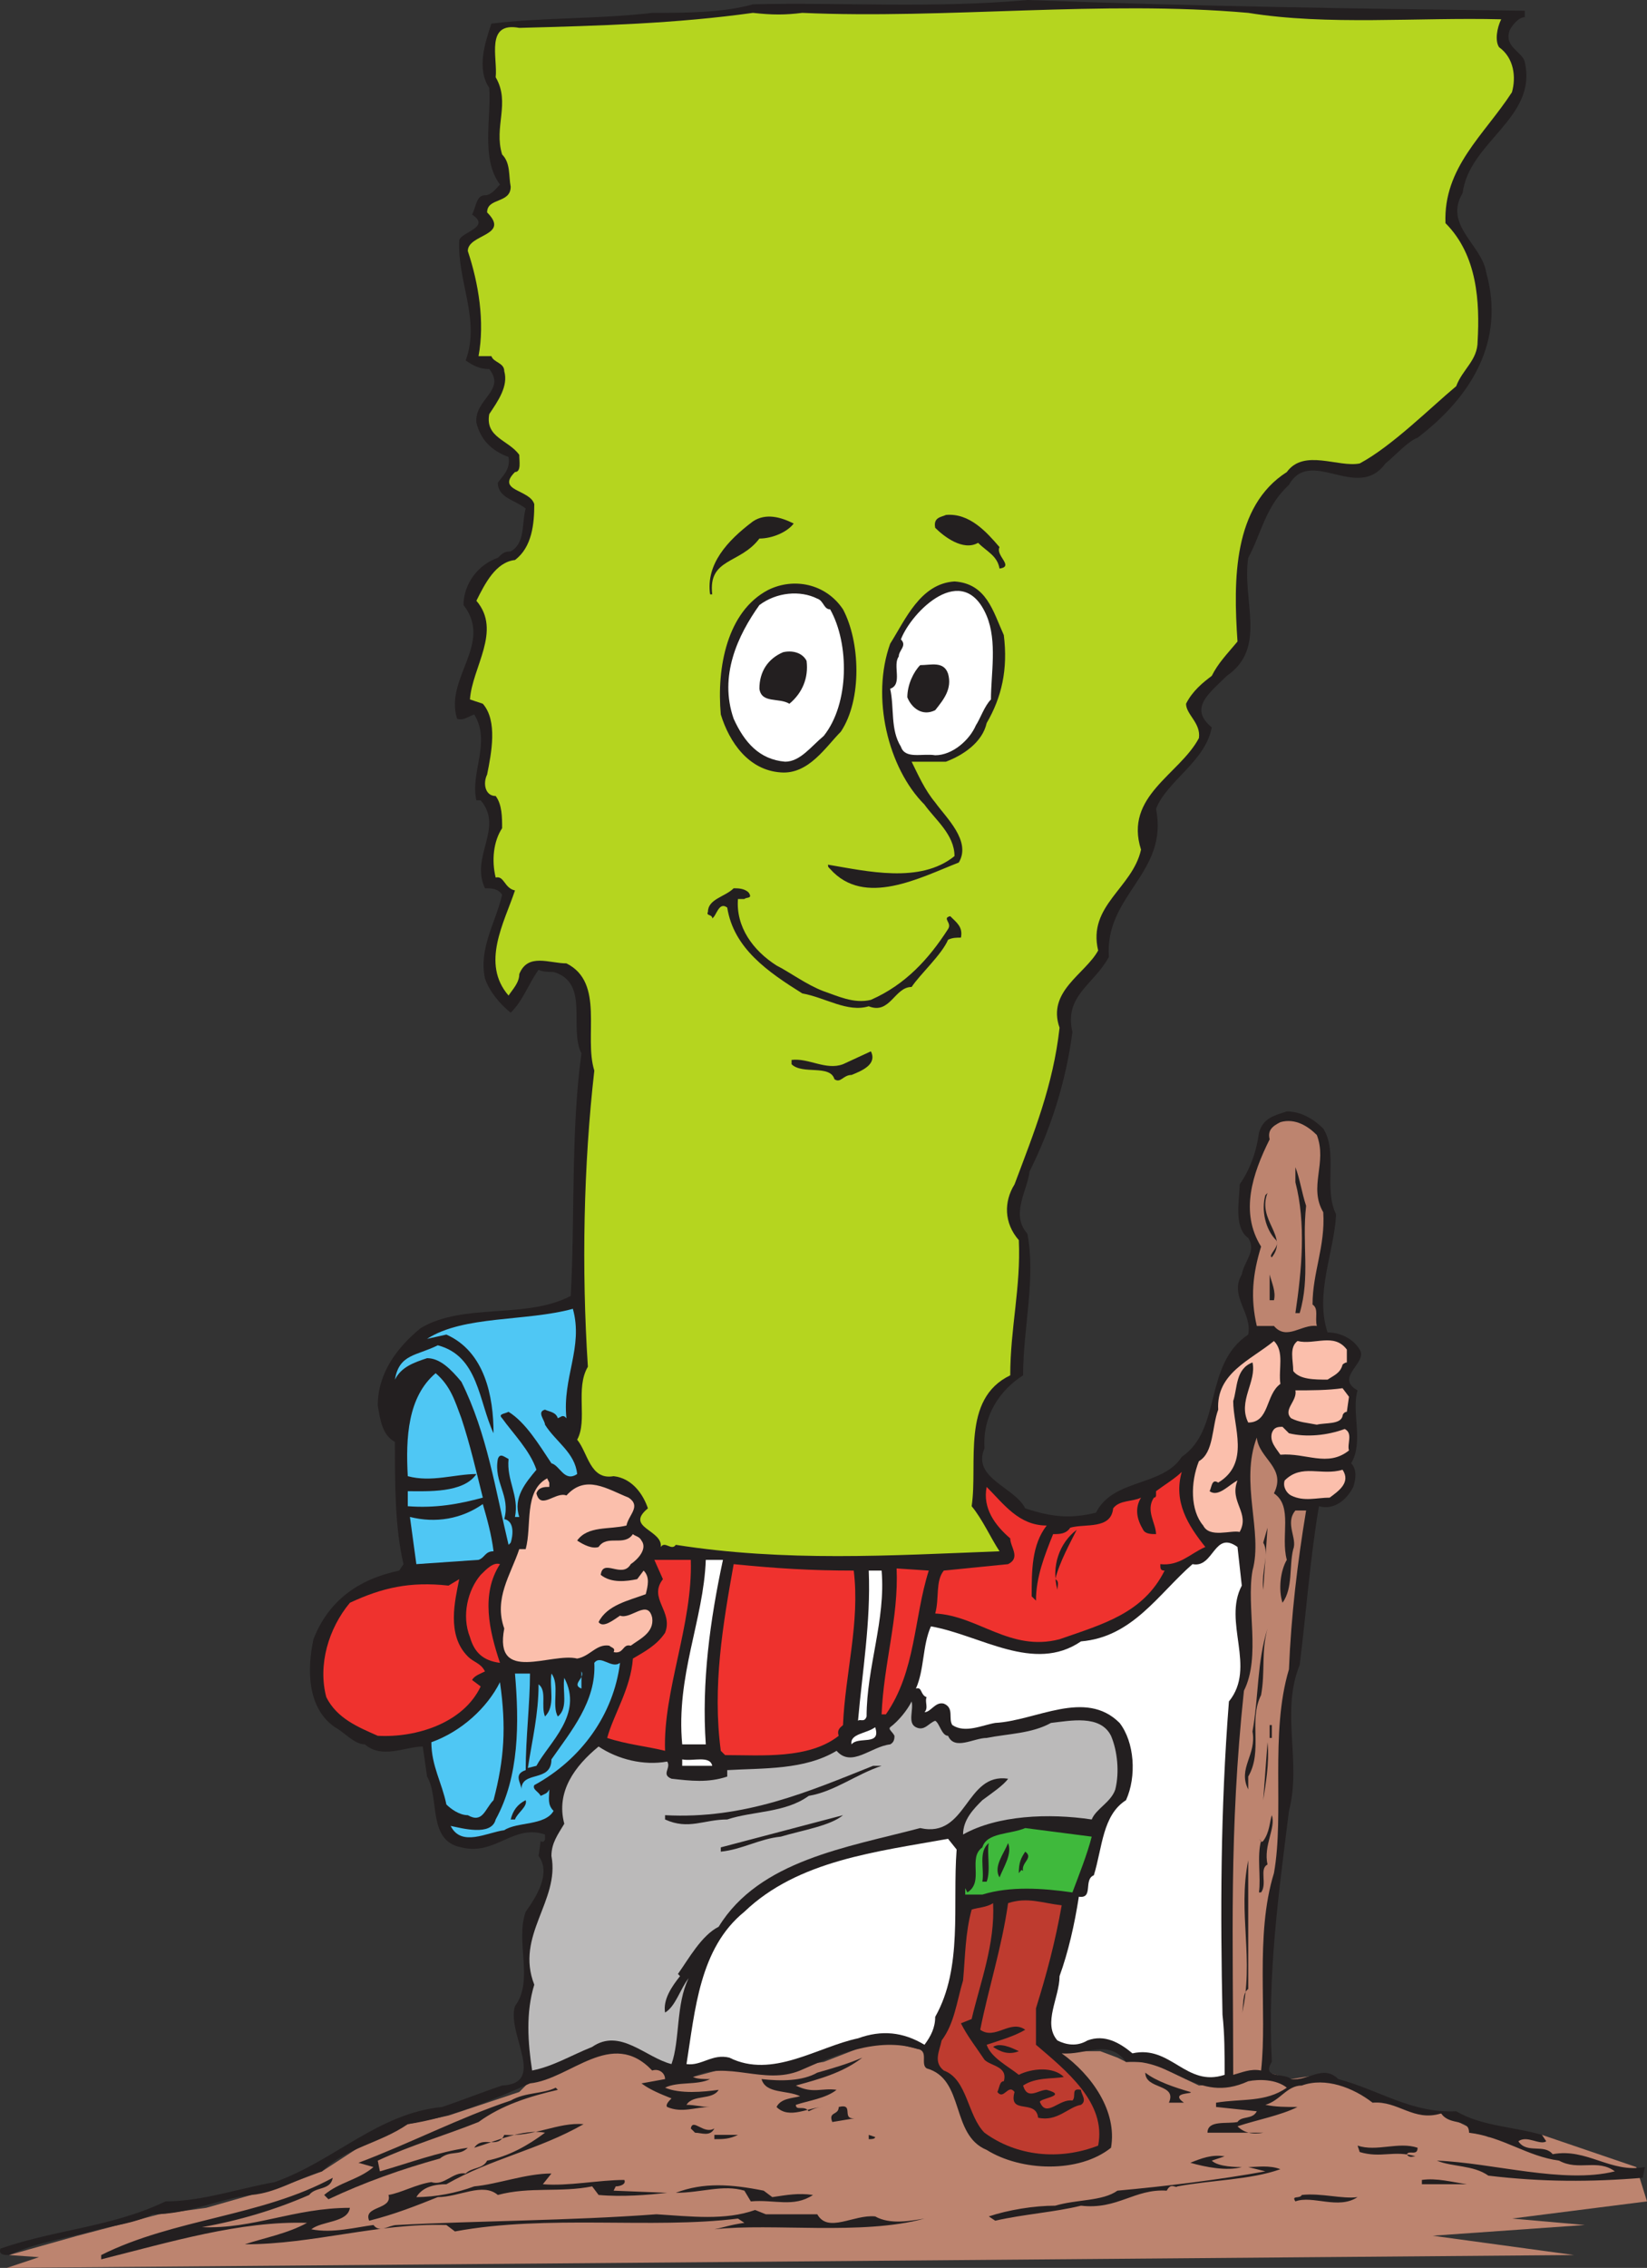 <svg xmlns="http://www.w3.org/2000/svg" width="576.149" height="792.75"><rect width="100%" height="100%" fill="#333333" stroke="none"/><path fill="#bd846f" fill-rule="evenodd" d="m3.149 788.25 24-6.75 28.5-7.5 16.5-2.25 15.75-4.5 12.75-3.75 12-4.5 15-9.75 15-6.75 14.25-3 24.75-8.25 15.75-15.75 27-.75 9.75 9 8.25 2.25 11.25-3 15 .75 19.5-3 13.5-5.25 10.5-1.5 9 2.25 26.25-6.75 20.25 5.25 6 2.25h11.25l6 2.25 3 1.5h8.25l17.25 8.25 14.25-.75 7.5-4.5 10.5 3 9.75-1.5 15.75 6.75 14.25 5.25 12.75 1.5 16.5 8.25 18.75-.75 33 11.25 3.75 12-47.25 6 25.5 2.25-53.25 3.75 49.5 6.75-548.25 4.5 11.25-3.75-10.5-.75"/><path fill="#231f20" fill-rule="evenodd" d="M533.399 3.75V6c-2.25 0-4.5 3-5.25 4.5-2.25 6 4.5 7.5 5.25 11.25 4.5 19.5-19.5 27.75-21.75 45.75-6.75 11.25 6.75 18 8.25 27.75 6.75 24-5.25 43.5-24 57.75-3.75 1.5-7.5 6-11.25 9-9.75 13.5-26.25-6-33.75 7.5-8.25 7.5-9.75 17.25-14.25 25.5-2.25 15 6.75 31.5-7.5 41.25-6 6-13.5 11.25-5.25 18-2.25 12-15.75 18.75-19.5 28.5 4.5 22.5-18 30-16.5 51.75-5.25 9.75-15.75 13.5-12.75 26.25-2.25 17.25-7.5 33.75-15 48.75-.75 6.75-6.75 15-.75 21.75 3 15.75-1.5 33-1.5 49.5-8.25 5.25-14.25 14.25-13.5 25.5-4.5 10.5 10.5 13.5 14.25 21 9 3 15.75 3.75 24.75 1.5 6-12 23.25-9 30-19.5 14.25-9.75 7.5-32.25 23.25-42.75 1.5-7.5-6.75-13.5-2.25-21 .75-4.5 5.25-8.25 2.25-12.75-5.25-3.75-3-13.5-3-18.75 3.75-5.25 6-12 6.75-18 1.5-5.25 5.25-6 9.75-7.5 5.25 0 9.75 3 12.75 6 5.25 8.25 0 21 4.5 30-.75 13.5-7.5 27.75-3 41.25 4.5 0 9 2.25 11.25 6 3 4.5-9 9.75-.75 14.25-2.25 7.5 2.25 18-2.25 25.5 2.25 2.25 1.5 6 .75 8.25-2.25 4.5-6.75 8.25-12 6.75-3 17.25-4.5 37.5-6.75 55.5-6.75 16.5.75 33.75-3.75 51-3.75 30-7.5 57-6 87.75-3.75 6 4.5 3.75 6.75 6 6 .75 11.25-5.25 16.5 0 14.25 3.75 25.5 12 41.25 11.25 9 5.25 19.5 5.25 30 8.25l1.5 2.25c-2.25 1.5-6.75-2.25-9.75 0 3 4.5 9 .75 12 4.5 12-2.25 20.25 6.75 32.25 4.5l-.75 3.75c-18 1.5-35.25 1.5-54-.75-5.25-3.75-12.75-3-18-5.25 19.5.75 44.25 8.25 62.25 3.75-6-4.5-12.75 0-19.5-3.75-11.25-1.5-19.5-8.25-31.5-9.75 0-5.25-6.75-2.25-9.75-6.75-9.75 3-15-4.5-24-3.75-6.75-5.25-16.5-9-24.75-6-5.25 0-7.5 5.25-12.75 6.75 3.75.75 6.75.75 11.25.75-6 3-14.25 4.5-21 6.75 2.25 2.25 5.25 3 9 2.25h-19.5c0-4.5 6.75-3 10.5-3.75 1.5-2.25 5.25-.75 6.75-3.75l-14.25-1.5V735c9-1.5 17.25 0 24.75-5.25-3.75-3-9.75-3-13.5-2.25-18 8.25-26.25-8.25-42.75-6.75-6-8.25-14.25-2.25-22.5-3 10.5 7.5 19.5 20.25 17.25 33-11.25 9-31.5 8.25-43.5.75-12.75-5.25-7.5-24.75-21-28.5-2.25-1.5.75-6-3-6.75-14.25-4.5-29.25 2.25-41.25 7.5-12.75 5.25-25.5-3.75-37.5 2.25 1.5.75 3.75.75 6 .75-4.5 2.25-11.25.75-15.75 3 5.25 2.25 13.5 1.5 18.75.75-2.25 3.75-9 1.5-11.25 5.25 3 0 5.25.75 8.25.75-5.25 0-9.75 2.25-15 0-.75-.75.75-2.25 1.5-3-3.75-1.5-7.5-3-10.5-5.25l8.25-1.5c0-2.25-2.25-3.75-4.5-3-14.25-15-28.5 3-42.75 4.5-13.5 6-27.75 12-42.75 14.25-9.75 6.75-21.75 8.25-30 16.5-8.25 2.25-15.75 7.5-24.75 8.25-12 1.5-21.75 6.75-34.5 6.75-6 3-12.75 3.75-18.75 5.25-10.5 3-21.75 4.5-31.5 9-1.5 0-3.75 0-3-2.25 19.5-6.75 39-7.5 57.75-16.5 12.75 0 25.5-4.5 38.25-6.75 21-7.5 36-24 58.5-26.25 6.75-2.25 14.25-5.25 21-7.5 15.75-.75 1.5-18 4.5-27.75 6.75-9 0-22.5 3.75-33 3.75-5.25 9-13.5 4.5-19.5l.75-5.25c.75.75 1.5 0 1.5-.75v-1.5c-11.25-3.75-17.25 7.5-29.25 4.5-12-2.25-7.5-17.25-12-24.75l-1.5-10.5c-6 0-14.25 4.5-20.25-.75-3.75 0-7.5-4.5-10.5-6-9.75-6.75-9.75-20.25-7.5-30.75 5.25-13.5 15.75-21 30-24l1.5-2.25c-3-12.75-3-27.75-3-42.75-4.5-2.25-5.25-8.25-6-12.75 0-11.25 6.75-20.25 15-27 15-9 36.75-3 52.5-11.25 1.5-26.25 0-57.75 3.75-84.75-4.5-9 3-24.75-9.75-28.5-1.5 0-3.75 0-5.25-.75-3.75 5.25-5.25 10.5-9.75 15-3.75-3-7.5-7.5-9-12-2.25-10.5 3.75-19.5 6-29.25-1.5-2.25-3.75-2.25-6-2.25-5.25-11.25 6.75-21-1.5-30.75h-1.5c-2.25-9.75 5.25-20.25-.75-30-2.25.75-3.75 2.25-6 1.5-4.5-14.25 12.75-26.25 2.25-39.75 0-7.5 5.25-14.25 12-16.5 1.5-1.5 2.25-2.25 4.5-2.25 5.25-3 3.75-9.75 5.25-15-3.75-3-9.75-3.75-9.75-9 1.5-2.25 4.5-4.5 3.75-9-6-2.25-9.75-6-11.25-12-.75-8.25 10.5-11.25 4.5-18.75-3.75 0-6-1.5-8.25-3 5.25-14.25-3-27.75-2.25-42 .75-3 11.25-4.5 4.5-9 1.5-3 1.5-6.75 4.5-6.75 2.25 0 3.75-2.25 5.25-3.75-6.75-9-3-23.25-3.75-33.75-4.5-6.75-1.5-15.75.75-22.5 18.75-2.25 36.75-1.5 56.25-3.75 11.25 0 24.75 0 35.25-3 30.75-.75 63 1.5 96-1.5 60.75 2.25 113.25 3 174 3.75"/><path fill="#b5d51f" fill-rule="evenodd" d="M525.149 6.75c-1.5 3-2.25 7.5-.75 9.75 5.25 3.75 6 10.5 4.5 15.75-9.75 15-24 26.25-23.25 45.75 11.25 11.25 12 27.75 11.25 41.25 0 6.75-5.25 9.75-7.5 15.75-9 7.5-22.5 21-33.75 27-7.5 1.5-19.5-5.25-25.5 3-18.75 12-18.75 37.5-17.25 59.25-3.75 4.5-6.75 7.5-9 12-3 2.25-6.75 5.25-9 9.75 0 3.75 5.25 6.75 4.5 12-6.75 12.75-26.25 20.25-20.25 39-3 13.5-18.75 19.5-15 35.25-4.5 8.25-18 14.25-13.5 27-2.25 20.25-9 36.75-15.75 54.75-3.75 6-3.75 13.5 1.5 19.5.75 16.5-3 30.75-3 47.25-17.25 8.25-11.25 30.75-13.5 45.75 3.75 4.5 6.75 11.25 9.75 15.75-38.25 1.5-75 3.75-113.25-2.25-1.5 2.25-3.75-1.5-5.25.75.75-6-12.75-6.75-4.5-13.5-1.5-4.5-5.25-10.5-12-11.25-8.25 1.5-9-8.25-12.75-12.75 3.75-6.75-.75-18 3.75-25.5-2.25-34.5-1.5-70.5 2.25-103.5-3.75-12 3.75-30.75-9.75-37.5-6 0-13.5-3.75-16.5 3.75 0 3-2.25 5.25-3.75 7.5-9.75-11.25-1.5-25.5 2.25-36.75-3.75-.75-3.75-5.25-6.75-4.5-1.5-6-.75-12.75 2.25-17.25 0-3.75 0-8.25-2.25-11.25-3.75 0-4.5-4.5-3-7.5 1.5-7.5 3.75-18.75-1.5-24.75l-4.5-1.5c.75-11.25 11.25-24 2.25-34.5 3-6 6.75-13.5 13.5-14.25 6-4.5 6.75-12.75 6.75-19.5-1.5-5.25-13.5-4.5-6.75-11.25 2.25 0 1.5-3.75 1.5-6-3.75-5.25-12-6-10.5-14.25 3-4.5 6.75-9.75 5.25-15 0-3-3.75-3-4.5-5.25h-4.5c2.25-12 0-25.5-3.75-36.75 0-6 15-5.25 6.75-13.5 0-5.25 8.25-3 8.25-9-.75-3.75 0-8.25-3-11.25-3-9.75 3-18-2.25-27 .75-6.75-3.75-19.5 8.25-17.25 28.5-.75 54.75-1.5 81.75-5.25 6.75.75 11.25.75 17.25 0 50.25 2.25 105-4.5 156 0 27.75 4.5 59.25 1.5 88.5 2.25"/><path fill="#231f20" fill-rule="evenodd" d="M349.649 191.25c-1.5 3 5.25 6.75 0 7.5-.75-4.5-4.5-6-7.5-9-5.25 3-12-2.25-15-5.25-.75-3.75 2.25-3.75 3.75-4.5 8.25-.75 14.25 6 18.75 11.25m-72-8.25c-2.25 3-7.5 5.25-12 5.25-6.75 9-18 6.75-16.5 19.5h-.75c-1.5-10.5 6-18.75 15-25.5 4.5-3 9.75-1.5 14.25.75m73.5 39c1.5 12-.75 21.75-6 30.75-1.5 6.75-8.25 11.25-14.25 13.5h-12c2.25 4.5 4.5 9.75 8.25 14.25 3.75 5.25 12.75 13.5 8.25 21-13.5 5.25-33 15.75-45 2.25-.75-.75-.75-.75-.75-1.5 13.5 2.25 32.25 6.75 44.25-3 0-7.5-6.75-12.75-10.5-18-12.75-12.75-18.75-37.5-12-56.25 5.25-8.25 10.5-21 22.5-21.75 11.25.75 13.5 10.5 17.25 18.75m-56.25-9c6 11.25 6.75 31.5-.75 42.75-5.25 5.25-11.25 15-21 14.25-11.25-.75-18-10.5-21-20.25-1.5-16.5 2.25-36 16.5-43.5 9-4.5 20.25-2.25 26.25 6.75"/><path fill="#fff" fill-rule="evenodd" d="M290.399 213c6.75 12 6.75 33-2.25 44.25-4.5 3.75-8.25 9-13.5 9-9-.75-14.25-6.75-18-15-5.25-15 1.5-29.25 9-39.75 6-4.5 14.25-5.25 20.25-2.25 2.25.75 2.25 3.75 4.5 3.75m54.75 2.25c3.75 9 1.5 20.25 1.5 29.25-2.25 2.25-3.75 6.75-5.25 9-2.25 5.25-8.25 10.5-14.25 10.5-4.5-.75-10.5 1.5-12-3-3.75-6-2.25-13.5-3.75-20.25 4.5-1.5.75-8.25 3-11.25 0-2.25 3-3.75.75-6 3.75-9.75 21.75-27.75 30-8.25"/><path fill="#231f20" fill-rule="evenodd" d="M282.149 231c.75 6-1.5 11.25-6 15-3.75-2.25-9.75 0-10.5-5.25 0-6 3-10.5 8.25-12.75 3-.75 6.75 0 8.25 3m49.5 4.5c1.5 5.25-1.5 9-4.5 12.75-4.5 2.25-8.25-.75-9.75-4.5 0-4.5 2.25-9 4.5-11.25 3.75 0 8.25-1.5 9.75 3m-69.75 76.5c1.5 2.25-.75 1.5-1.5 2.25h-2.25c-.75 9.75 5.25 18 13.5 23.25 4.5 2.25 10.5 6.75 16.5 9 4.5 1.5 10.5 4.5 16.5 3 12-5.25 20.25-14.25 27-24.75 1.5-2.25-2.25-3.75.75-4.5 2.25 2.25 4.5 3.75 3.75 7.5-1.5 0-3 0-4.5.75-2.25 5.25-9.75 12-12.75 16.5-6 0-7.5 9.75-15 6.75-7.5 2.25-15-3-23.25-4.5-12-7.5-24-15.75-26.25-30-3-2.25-3.75 3-5.25 3.75 0-1.5-2.25-.75-1.5-2.25 0-4.5 6-5.25 9-8.25 1.5 0 3.75 0 5.25 1.5m36 63.75c-3 0-3.75 3-6 1.5-1.5-5.25-11.25-1.5-15-5.25v-1.5c6-.75 12 3.75 18 1.5l9.75-4.5c2.25 4.5-3 6.75-6.75 8.25"/><path fill="#bd846f" fill-rule="evenodd" d="M460.649 396.75c3.75 9.75-3 18 2.25 27 .75 12-3.75 21-3.75 32.25 2.25 1.5.75 4.5 1.5 7.5-5.25-.75-10.5 5.25-15 0h-6c-2.25-9.75-1.5-18 1.5-27.75-7.5-12-3-25.5 3-37.5-.75-3 .75-4.5 3.75-6 5.25-1.5 9.75 1.5 12.75 4.5"/><path fill="#231f20" fill-rule="evenodd" d="M456.899 421.5c-1.5 13.5 1.5 24.75-2.25 37.5h-1.5c2.25-15 3.75-31.5 0-45.75V408c1.5 3.75 2.25 9 3.75 13.5m-12 18c-1.5-.75 3-3.75 1.5-6-3.75-3.75-5.25-10.5-3.75-15.75l.75-.75c-3.75 9.75 7.5 15 1.5 22.5m.75 15h-1.5v-9c.75 3 2.25 6 1.5 9"/><path fill="#4fc7f4" fill-rule="evenodd" d="M200.399 457.5c3.75 13.5-3.75 24-2.25 38.25-.75-.75-.75-.75-1.5-.75l-1.5.75c-.75-2.25-3-2.25-4.5-3-3 .75 0 3.75 0 5.25 3.75 6 10.5 9.75 11.25 17.25-4.5 3-6-3-9-3.75-4.5-6.75-9-14.25-15-18-1.5.75-3.75.75-2.25 2.25 3.75 5.25 9.75 11.25 12 18-3.75 4.5-8.25 9.75-6 16.5h-1.5c1.5-7.5-3-12.75-2.25-20.25-1.5-.75-3-2.25-3.75 0-1.5 8.25 4.5 12.75 2.25 21 3.75.75 3 6 2.25 8.25l-.75.75c-4.5-18.75-7.5-39-16.5-57-3.75-4.5-7.5-8.25-12-8.25-4.5 1.5-9 3-11.25 7.5 1.5-9 7.5-8.25 15-12 14.25 3.75 14.25 19.5 19.5 30.75 0-12.75-3-28.5-16.5-34.5l-6.75 1.5c12.75-8.25 34.5-6 51-10.5"/><path fill="#fbbfac" fill-rule="evenodd" d="M447.899 483.75c-5.25 3.75-3.75 13.5-11.25 13.5-3.75-7.5 3-14.25 1.5-21-6 2.25-5.25 9-6.75 13.5 0 9 6 21.75-5.25 28.5-2.25-1.5-2.25 1.5-3 3 3 2.25 6.75-2.25 9.75-3.75-3 7.5 4.5 11.25.75 18-3-.75-10.5 2.25-12.75-2.25-4.5-5.25-4.5-15-1.5-22.5 5.25-3 4.5-12 6.75-18-.75-12.75 11.25-17.25 19.5-24 3.75 3.75 1.5 9.75 2.25 15m23.25-12v4.5c-.75 0-1.5.75-1.5.75-.75 3-3 3.75-5.25 5.25-4.5 0-9.75 0-12-3 0-3.75-1.5-8.25 1.5-10.5 6 1.5 12.75-3 17.25 3"/><path fill="#4fc7f4" fill-rule="evenodd" d="M161.399 495.75c3 9 5.25 18.75 7.5 27.75-8.25 2.25-16.5 3.75-26.25 3v-5.25c6.75 0 19.5.75 24-6-7.5 0-15.75 3-24 .75-.75-13.5 0-27.75 9.75-36 5.25 4.5 6.75 9.75 9 15.75"/><path fill="#fbbfac" fill-rule="evenodd" d="m471.899 488.25-.75 5.25c-.75 0-1.5.75-1.5 1.5-.75 3-6 2.25-9 3-3.75-.75-6-.75-9-2.25-3-3 2.25-6 1.5-9.75 5.25 0 11.25 0 16.5-.75l2.25 3m-1.5 11.25c3 1.5.75 5.25 1.5 7.5-7.5 6-15 .75-24 1.5-1.5-2.25-3.75-4.5-3-7.5.75-2.25 2.25-2.25 3.75-2.25l2.25 2.25c6 1.5 13.5.75 19.5-1.5"/><path fill="#bd846f" fill-rule="evenodd" d="M445.649 522c6.75 4.5 2.25 15 4.5 23.25-2.25 3.75-3 10.5-1.5 15 3.75-5.25 2.25-12.75 3.75-18.75 1.5-3.75-3-9 .75-13.5h3.75c-3 18-5.25 36.75-6 55.5-6.75 22.5-1.5 50.25-5.25 71.25-6.75 21.75-2.25 48.75-4.5 69-3.75-.75-6.75.75-9.75 1.5 0-48-1.5-84.75 3.75-134.25 6-12 .75-29.25 3-42 3.75-13.5-4.5-30.75 1.5-46.5.75 7.5 10.5 10.5 6 19.5"/><path fill="#fbbfac" fill-rule="evenodd" d="M465.149 523.5c-4.5 0-9 1.5-13.5-.75-1.5-.75-3-3-2.25-5.25 6-6 12.75-1.5 20.25-3.75 3 4.5-1.5 7.5-4.5 9.75"/><path fill="#ef322e" fill-rule="evenodd" d="M421.649 540.75c-5.25 2.25-9 6.75-15.75 6 0 1.5 0 2.25 1.5 2.25-7.5 15-21.75 18.75-36.75 24-17.25 4.5-28.5-8.25-43.5-9 1.5-5.25 0-11.25 3-15l22.5-2.25c4.5-2.25.75-6 .75-9-5.25-4.5-9.75-10.5-8.25-18 6 6 11.25 13.5 21 13.5-5.25 6.75-5.25 15.75-5.25 24.75l1.5 1.5c0-8.25 3-15.75 6-23.25 2.25 0 4.5 0 6-2.25 5.25-1.5 14.25.75 15-6.75 2.25-3 6.75-2.25 9.75-3.75-2.25 3.75-1.5 7.5.75 11.25.75 1.5 3 1.5 4.5 1.5 0-3.75-3.75-8.25-.75-12.75.75 0 .75-.75.75-.75v-1.5c3-2.25 6.75-4.5 9-6.75-3 10.5 2.25 18.75 8.25 26.25"/><path fill="#fbbfac" fill-rule="evenodd" d="M192.149 518.25v1.5c-1.5 0-3.75 0-4.5 2.25 1.5 6 6.75-.75 10.5.75 6.75-7.5 14.25-2.25 21.75.75 4.5 3 0 6-.75 9.75-6 1.5-13.5 0-17.25 5.25 2.25 1.5 5.25 3 7.5 2.25 3-4.5 9 0 12-4.5.75.75 2.25.75 3 2.25 2.25 3-1.5 6.75-3.75 8.25-3 5.25-9.75-2.25-10.5 3.75 3.75 3 9 2.25 12.75 1.5l2.25-3c2.25 2.25 1.5 5.25.75 8.25-6 2.25-13.5 3.75-16.5 9.75 1.5 2.25 5.25-.75 7.5-2.25 3.75 1.5 9.75-6 11.25.75.75 5.25-4.5 7.5-7.5 9.75-3-.75-2.25 3-6 2.25.75-1.5-.75-1.5-1.5-2.25-4.5-.75-6.75 3.75-11.25 4.5-9-2.25-29.25 9-25.5-10.5-3.75-10.5 2.25-18.75 5.25-27.75h2.25c2.25-8.25-.75-20.25 7.5-24.75l.75 1.5"/><path fill="#4fc7f4" fill-rule="evenodd" d="M172.649 542.25c-3 0-3 2.25-5.25 3l-21.75 1.5-2.25-16.5c9 2.25 18 .75 25.5-4.5 1.5 5.25 3 10.5 3.75 16.5"/><path fill="#231f20" fill-rule="evenodd" d="M441.899 555.75c-.75-6.75 2.25-12.75 0-16.5l1.5-5.25-1.5 21.75m-72.75-3.75c1.5.75.75 2.25.75 3.75-2.25-8.25.75-16.5 6.75-21-2.25 4.5-6 11.25-7.5 17.25"/><path fill="#fff" fill-rule="evenodd" d="M434.399 554.25c-6.75 12.75 5.25 28.5-4.5 40.5-3 38.25-3 74.25-2.25 109.5.75 6.75.75 13.5.75 21-13.5 4.5-18.75-10.5-32.25-7.5-4.5-3.75-9.75-6.75-15.75-4.5-3.75 2.25-7.5 1.5-10.5 0-5.25-6 .75-15 .75-22.5 3-8.25 5.25-18 6.75-27.75 5.25.75 1.5-6 5.25-7.5 3-9.75 3-21 11.25-26.25 3.75-8.25 3-20.25-2.25-27-12-12-29.25-.75-43.5 0-4.5.75-10.5 3.75-15 .75-1.5-2.25.75-6-3-7.5-3-.75-4.5 3-6.75 3 1.5-1.5 0-3.75.75-5.25-2.25-.75-1.5-3.75-3.75-3 3-6.75 2.25-15 5.25-21.75 17.25 3 36 16.5 52.5 5.25 18-1.5 27-16.5 39-27 7.5 1.5 7.5-12 15.75-6l1.5 13.5"/><path fill="#ef322e" fill-rule="evenodd" d="M241.649 545.25c.75 22.5-9.75 45.75-9 66.75-6-1.5-13.5-2.25-20.25-4.5 2.25-8.25 8.25-17.25 9-27.75 3.75-2.25 8.25-4.5 11.25-9 3-7.5-6-12-.75-18.75l-3-6.75h12.75"/><path fill="#fff" fill-rule="evenodd" d="M252.899 545.25c-4.5 21-7.5 42.75-6 64.5h-8.25c-2.25-24 7.5-43.5 8.25-64.5h6"/><path fill="#ef322e" fill-rule="evenodd" d="M174.899 546.75c-6.75 10.5-3.75 23.25 0 34.5-6-.75-9-3.75-10.5-9-3-7.5-.75-16.5 3.75-21.75 2.25-2.25 4.5-4.5 6.75-3.75m123.75 2.25c2.25 18-3 36-3.75 54-.75.75-2.25 1.5-1.5 3.75-10.5 8.25-27 6.75-39.75 6.75l-1.5-1.5c-3-22.5.75-44.25 4.5-65.25 15 1.5 27 2.25 42 2.25m26.25 0c-5.25 16.5-4.5 35.25-15 50.25h-1.5c.75-18 6-33.75 5.25-51l11.25.75"/><path fill="#fff" fill-rule="evenodd" d="M308.399 549c1.5 17.25-5.25 33.75-5.25 51-.75 2.25-2.25.75-3 1.5 1.5-17.25 4.5-34.5 3.75-52.5h4.5"/><path fill="#ef322e" fill-rule="evenodd" d="M163.649 579c2.25 2.25 4.5 2.25 6 5.25-1.5.75-3.75 1.5-4.5 3l3 2.25c-6 12.75-22.5 18-36 17.25-6.75-3-14.25-6-18-13.5-3-11.25.75-24 8.25-33 11.25-5.25 21-7.5 34.5-6l3.75-2.25c-1.5 7.5-4.5 19.5 3 27"/><path fill="#231f20" fill-rule="evenodd" d="M441.149 592.5c-4.5 9 .75 19.5-4.5 28.5v4.5c-3.75-7.5 3-12 1.5-20.25 2.25-12.75 1.5-24 5.25-36-2.25 8.25-.75 15-2.25 23.25"/><path fill="#4fc7f4" fill-rule="evenodd" d="M216.899 581.25c-2.25 18-13.5 33.75-30 42.75-.75 1.5 1.5 2.25 2.25 3.75 1.5-.75 2.25-.75 3-2.25 0 3-.75 5.25 1.5 7.5-3 5.25-12.75 3.75-17.25 6.75-6 .75-15 6-18.75-1.5 3.75.75 14.25 3.75 15.75-2.25 8.25-15 8.25-33.75 6.75-51h5.25c0 10.5-1.5 22.5-1.5 33.75-4.5 1.5-1.5 4.5-1.5 6.75 0-6.75 10.5-2.25 10.5-10.5 6.75-9.75 15.75-20.25 15-33.75 2.25-3 6 2.25 9 0"/><path fill="#4fc7f4" fill-rule="evenodd" d="M203.399 590.25c-3.75-1.5 1.5-3.75 0-6v6m-8.25 9.75c3.75-3 1.5-9 2.25-13.5 6.75 12.75-5.25 22.5-9.75 30.75l-3 .75c1.5-9.75 3.75-18.75 3.75-29.25 3 2.25.75 7.5 2.25 11.25 3.75-3.75 1.5-9.75 2.25-15 3 3.75 0 11.25 2.25 15m-22.5 29.25c-3 3-3.75 8.25-9 5.25-3 0-6-2.25-7.5-3.75-1.5-7.5-5.25-13.5-5.25-21.75 10.5-3.75 19.5-12 24-21 2.25 15.75 1.5 27-2.25 41.25"/><path fill="#bbbaba" fill-rule="evenodd" d="M320.399 603.75c3 1.5 4.5-1.5 6.75-2.25 1.5.75 2.25 5.25 4.5 5.25 2.25 5.25 9 .75 13.5.75 7.5-1.5 15.75-1.5 22.5-5.25 6.75-.75 17.25-3 21 4.5 2.25 5.25 3 12.75 1.5 18.75-1.5 4.5-6.75 6.75-8.25 10.5-15-2.25-33-1.5-45 5.25 0-5.25 3.75-9 6.75-12 3-2.25 7.5-5.25 9-7.5-15-2.25-14.25 21-30.75 17.25-25.5 6.75-56.25 11.25-70.5 34.5-6 3-10.5 11.25-14.25 16.5l.75.75c-3 3.75-6 8.25-5.25 12.75 3.75-2.25 5.25-8.25 8.25-12-4.5 9-3 21.75-6 30-9-2.25-18-12.75-27.75-6-7.5 3-13.5 6.75-21 8.25-1.5-9.75-2.25-20.25.75-30-6.75-17.25 9-29.25 6-45 0-4.5 2.25-7.5 4.5-11.25-3-11.25 3.75-20.25 12-27 6.75 4.5 15.75 6.75 24 5.25 1.5 2.25-2.25 4.5 1.5 6 6.75.75 12.75 1.5 19.5-.75v-2.25c12.75-.75 27 0 38.25-6.75 5.25 6 12-1.5 18.75-2.25 1.5-.75 1.5-2.25 1.5-3-.75-1.5-2.25-2.25-1.5-3 3-2.25 6-6 7.5-9 .75 3-1.5 7.5 1.5 9"/><path fill="#231f20" fill-rule="evenodd" d="M444.149 603h.75v4.5h-.75V603"/><path fill="#fff" fill-rule="evenodd" d="M297.899 609.75c-.75-3.75 5.25-3.75 8.25-6 2.25 6.75-6 3-8.25 6"/><path fill="#231f20" fill-rule="evenodd" d="m441.899 629.25 1.5-20.25c.75 7.5-.75 15-1.5 20.25"/><path fill="#fff" fill-rule="evenodd" d="M249.149 617.25h-10.5V615c3.75.75 9.75-1.5 10.5 2.25"/><path fill="#231f20" fill-rule="evenodd" d="M308.399 617.25c-9 3-16.5 9-25.5 10.5-8.25 6-19.5 5.25-28.5 8.25-8.25 0-13.5 3.75-21.75 0v-1.5c27.75 1.5 50.25-8.25 72.75-17.25h3M180.149 636h-1.5c.75-3 2.25-5.25 5.25-6.75.75 2.25-3 4.5-3.75 6.75m253.5-3.75-.75 5.25.75-5.25m7.5.75-.75 5.25.75-5.25m2.25 18.75c-3 1.5 0 6.75-2.25 9.75h-.75c.75-5.25-.75-12.75.75-18l-.75-.75c.75.75.75 1.5 1.5.75 2.25-3 2.25-6.75 3-9 1.5 4.5-3 10.5-1.5 17.25M273.149 642c-7.5.75-13.5 4.5-21 5.25v-1.5l42.75-11.25c-4.5 3.75-14.25 5.25-21.75 7.5"/><path fill="#3fb93c" fill-rule="evenodd" d="M381.899 642c-1.5 6-4.5 13.5-6.75 19.5-10.5-1.5-21.75-2.25-31.5.75h-6V660l.75 1.5c6-3.75 0-12 5.25-15.75 1.5-5.25 9.75-4.5 15-6.75l23.25 3"/><path fill="#fff" fill-rule="evenodd" d="M334.649 646.5c-1.5 19.5 2.25 41.25-7.5 58.5 0 3.75-1.5 6.75-3.75 9.75-7.5-4.5-15-5.25-23.25-2.25-14.25 3-30 14.25-45 6.75-6-1.5-9.75 3-15 2.25 3-18.75 4.5-40.5 20.25-53.25 18.75-18 46.5-21 71.25-25.5l3 3.75"/><path fill="#231f20" fill-rule="evenodd" d="M345.149 657.75h-1.5c.75-4.5-1.5-10.5 2.25-13.5-.75 3 .75 9.75-.75 13.5m4.5-1.5c-2.25-3.75 1.5-8.25 3-12 1.5 3.75-1.5 8.25-3 12m8.25-2.25c-.75-.75-.75 0-1.5.75 0-3.75.75-5.25 2.25-7.5 3 2.25-1.5 3.75-.75 6.75m78.75 41.25c-2.25 1.5-1.5 6-2.25 9 4.5-19.5-1.5-35.25 2.25-54v45"/><path fill="#fff" fill-rule="evenodd" d="m338.399 653.25-.75 4.5.75-4.5"/><path fill="#be3b2f" fill-rule="evenodd" d="M371.399 666c-2.25 12.75-5.25 24-9 36v12.75c10.5 9 24.75 20.25 21.75 35.25-13.5 5.25-28.5 3.75-39.75-4.5-6-6-6-18.75-14.25-21.75-3.75-3-1.5-6.75-.75-10.5 4.5-6 5.25-13.5 7.5-21 .75-8.25.75-16.5 3-24.75 2.25-.75 5.25-.75 7.5-2.25.75 14.25-4.5 27.75-7.5 40.5l-3.75 1.5c2.25 4.5 5.25 8.25 8.25 12.75 2.25 2.25 8.25 2.25 6.75 7.5-1.5 0-1.5 2.25-2.25 3.75 2.25 3 3.75-3 6 0-2.25 8.25 7.5 2.25 8.25 9 6.75 1.5 10.5-3.75 15-4.5 2.25-1.5 0-3.75 0-5.25-3.75-.75-1.5 2.25-3 3.75-4.5-.75-9 6-11.25.75-1.5-1.5 10.5-2.25 2.25-4.5-3 0-6.75 3.75-8.25-1.5 4.5-3 10.5-2.25 14.25-3-3.75-3.75-11.25-3-15.75-.75-3.75-3-9.75-6-11.25-10.5 4.5-1.5 9.75-3 13.5-5.25-5.25-3.75-10.5 3.75-15.75 0 3-15 7.5-28.5 9.75-44.25 6.75-2.25 12 0 18.75.75"/><path fill="#231f20" fill-rule="evenodd" d="M356.399 717c-3.75 1.5-6.75 0-9-1.5 2.25-1.5 6 0 9 1.5m-54.75 2.25c-6.75 5.25-15 7.5-23.25 9.75 6 3 9 .75 14.25 1.5-3.75 3-9.75 3.75-14.25 5.25 0 2.25 3 0 4.5 2.25 1.5-.75 3-1.5 5.25-1.5-5.25 0-12 4.5-16.5 0 1.5-3 5.25-3 8.25-3.75-4.5-2.25-12-.75-13.5-6 6.75.75 14.25.75 19.5-2.25 5.25-1.5 10.5-3 15.75-5.25m114.75 12c1.5.75-7.5 0-2.25 3.75h1.5-6.75c3-6.75-8.25-4.5-8.25-10.5 3.75 3 10.5 5.25 15.75 6.75m-221.25-.75c-9.75 2.25-19.5 5.25-27.75 11.25-11.25 4.5-24 8.25-35.25 13.5l.75 3.75c10.5-3 20.25-6.75 30.75-8.25-3 3-6 .75-9.75 3.75-13.5 3.75-26.25 8.25-39 14.25l-1.5-1.5c5.25-4.5 12-5.25 17.25-9.75l-5.25-1.5c18-6.75 35.25-15.75 53.25-21.75 5.25-3 11.25-2.25 15.75-4.5l.75.75m105 9.75-9 1.5c-1.5-3.75 2.25-2.25 2.25-5.25 6-1.5 0 5.25 6.75 3.75"/><path fill="#231f20" fill-rule="evenodd" d="M204.149 742.5c-15.75 9-32.25 12-48 21-3.75 0-8.25.75-10.5 4.5 6.75 0 14.25-1.5 20.25-3.75 8.25-.75 18-4.5 27-4.5l-3 3.75c9 .75 19.5-1.5 28.5-1.5.75 1.5-1.5 2.25-3 2.25l-.75 1.5 18.75.75c-6.75.75-15.75 1.5-24 .75l-2.25-3c-11.25 2.25-21.75 0-33 3-5.25-4.5-13.5.75-21 .75-7.5 3-15 6-24 8.25-2.25-5.25 8.25-3.75 6.75-9 4.5-.75 9.75-3.75 15-4.5 4.5 1.5 7.5-3.75 12-3 2.25-2.25 6-1.5 7.5-4.5 7.5-1.5 14.25-5.25 20.25-9.75-7.5-1.5-17.25 3-24.75 5.25 3-4.5 8.25.75 10.5-4.5 10.5.75 18.75-4.5 27.75-3.75m45.75 1.5c-1.5 3-4.5 1.5-6.75 1.5l-1.5-1.5c.75-3.75 4.5 2.25 8.25 0m8.25 2.25c-3 1.5-5.25 1.5-8.25 1.5v-1.5h8.25m48 .75c0 .75-1.5.75-2.25.75v-1.5l2.25.75m189.75 3.75c0 3-3 .75-3.75 2.25.75 1.5 2.25.75 3 .75-7.5-2.25-12 .75-19.5-1.5l-.75-2.25c6.75 2.25 14.25-1.5 21 .75m-72 4.5c2.25 2.25 9 2.25 10.5 2.25-5.25 1.5-12.75 0-18-1.5 3.75-1.5 7.5-3 12-2.25l-4.5 1.5m24 3c-10.5 3.75-24 3.75-36 6-.75.75-2.25-1.5-3.75 1.5-11.25-.75-17.25 6.75-30 5.25-9 2.25-20.25 3-30 5.25l-2.25-1.5c6.75-2.25 15.75-3.75 23.25-3.75 7.5-2.25 16.5-1.5 21.75-5.25 16.5-1.5 35.25-3.75 51.75-6.75l-6-1.5c3 0 7.5-.75 11.25.75"/><path fill="#231f20" fill-rule="evenodd" d="M116.399 761.25c-.75 4.5-6 3-8.25 6-12 5.25-24.75 9-37.5 11.25 18 .75 32.25-6.75 51.75-6.75-.75 5.25-9.75 4.5-13.5 7.5 7.5 1.5 15.75-.75 21.75-1.5 2.25 3 5.25 0 8.25 0 28.5-1.5 60.75-1.5 90.75-3.75 12 .75 24 2.25 34.5-1.5l3.75 1.5h18c3.75 6.75 12.75 0 20.25.75 5.25 3 12.75 1.5 17.25.75-21.75 6-53.25 1.5-73.5 3.75 3.75-.75 5.25-1.5 10.5-2.25l-2.25-1.5c-30 3.75-66.75-1.5-99 4.5l-3-2.25c-24-.75-46.5 6.75-70.5 6.75 6.75-2.25 15-3.75 21.75-7.5-23.25-.75-48 6.75-72 12.75v-1.5c25.5-12.75 56.25-13.5 81-27m396.75 2.25h-15.75V762c5.25-.75 10.5.75 15.75 1.5m-243 4.5c5.25-.75 9-1.5 14.25-.75-6.75 4.5-13.5 1.5-21.75 2.25l-2.25-3.75c-7.5-2.25-15 .75-24 .75 9.75-3.75 19.5-3 30.75-.75l3 2.25m204.75 0c-6.75 4.5-15.75-.75-21.75 1.5-1.5-2.25 1.5-.75 2.25-2.25 6.75-.75 14.25 1.5 19.5.75"/></svg>
